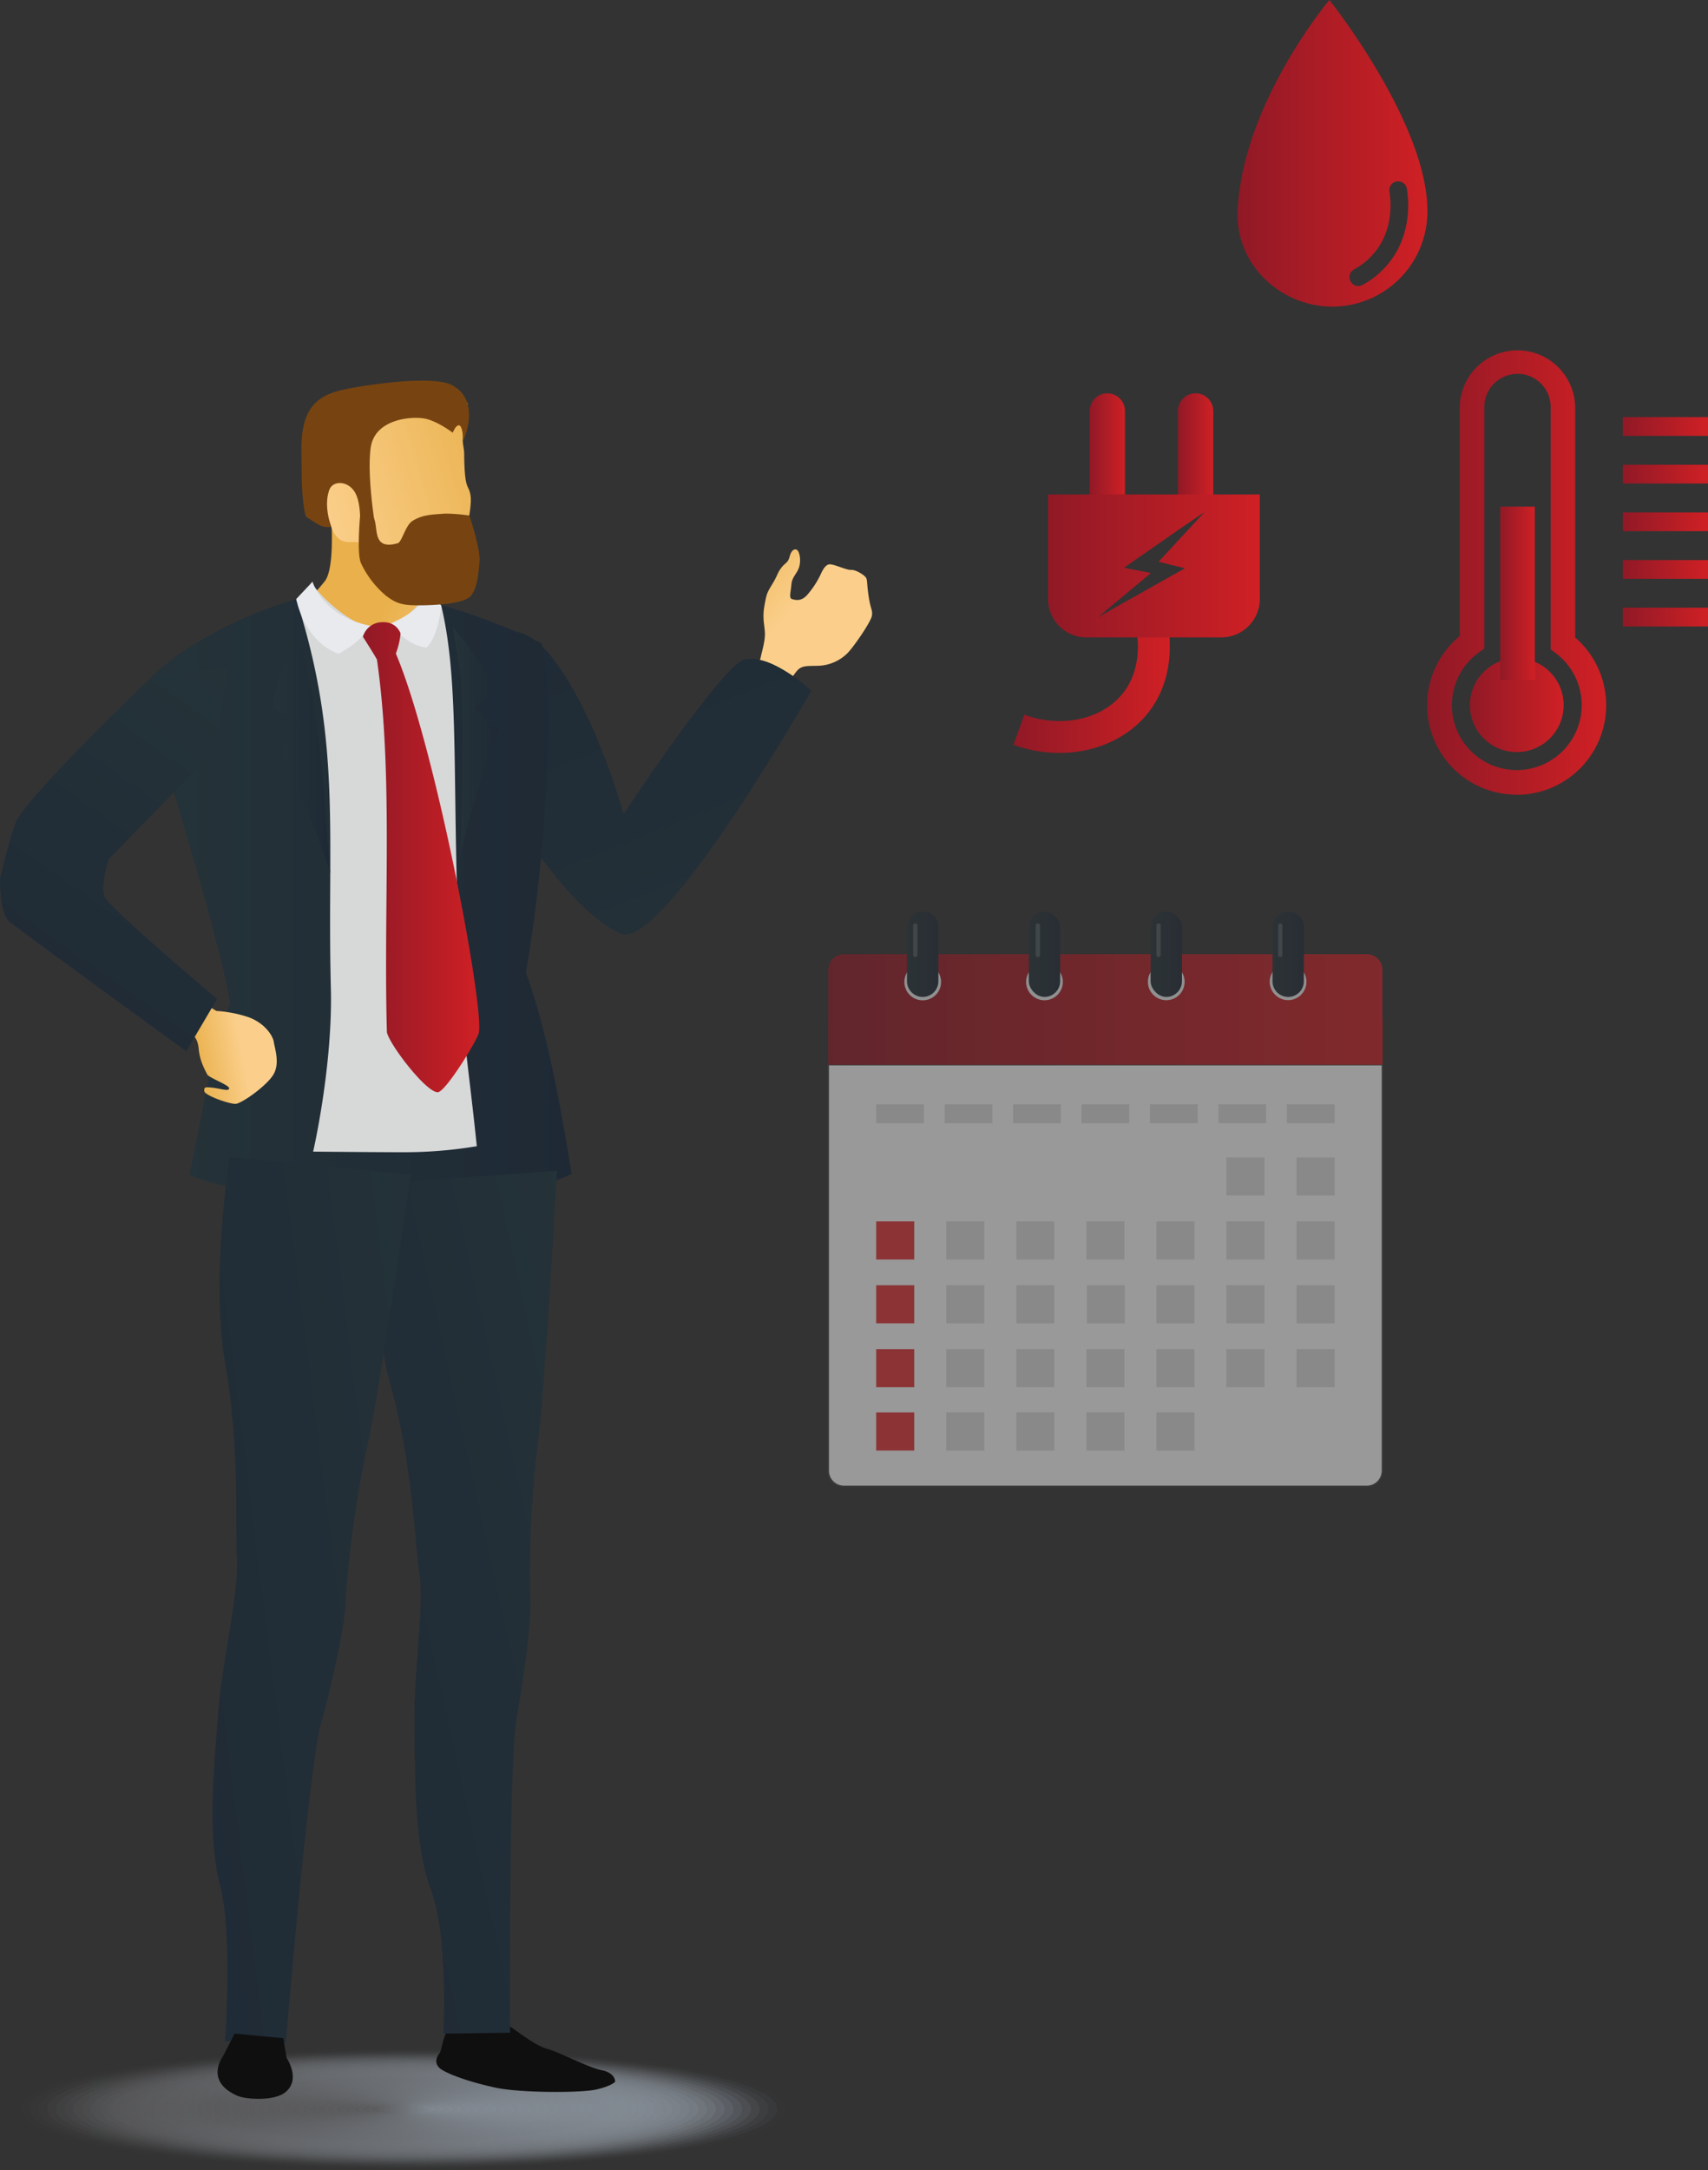 <?xml version="1.0" encoding="UTF-8"?> <svg xmlns="http://www.w3.org/2000/svg" xmlns:xlink="http://www.w3.org/1999/xlink" viewBox="0 0 808.03 1026.35"><rect x="0" y="0" width="808.03" height="1026.35" fill="#333333" stroke="none"/><defs><style>.cls-1{opacity:0.5;}.cls-2{fill:url(#linear-gradient);}.cls-12,.cls-3{fill:#fff;}.cls-3{stroke:#424242;stroke-miterlimit:10;stroke-width:0.66px;}.cls-4{fill:#e0e0e0;}.cls-5{fill:#e63339;}.cls-6{fill:#eee;}.cls-7{fill:url(#linear-gradient-2);}.cls-8{fill:url(#linear-gradient-3);}.cls-9{fill:url(#linear-gradient-4);}.cls-10{fill:url(#linear-gradient-5);}.cls-11{opacity:0.2;}.cls-13{fill:url(#linear-gradient-6);}.cls-14{fill:url(#linear-gradient-7);}.cls-15{fill:url(#linear-gradient-8);}.cls-16{fill:url(#linear-gradient-9);}.cls-17{opacity:0;fill:url(#linear-gradient-10);}.cls-18{opacity:0.02;fill:url(#linear-gradient-11);}.cls-19{opacity:0.05;fill:url(#linear-gradient-12);}.cls-20{opacity:0.07;fill:url(#linear-gradient-13);}.cls-21{opacity:0.1;fill:url(#linear-gradient-14);}.cls-22{opacity:0.12;fill:url(#linear-gradient-15);}.cls-23{opacity:0.15;fill:url(#linear-gradient-16);}.cls-24{opacity:0.17;fill:url(#linear-gradient-17);}.cls-25{opacity:0.2;fill:url(#linear-gradient-18);}.cls-26{opacity:0.22;fill:url(#linear-gradient-19);}.cls-27{opacity:0.24;fill:url(#linear-gradient-20);}.cls-28{opacity:0.27;fill:url(#linear-gradient-21);}.cls-29{opacity:0.29;fill:url(#linear-gradient-22);}.cls-30{opacity:0.32;fill:url(#linear-gradient-23);}.cls-31{opacity:0.34;fill:url(#linear-gradient-24);}.cls-32{opacity:0.37;fill:url(#linear-gradient-25);}.cls-33{opacity:0.39;fill:url(#linear-gradient-26);}.cls-34{opacity:0.41;fill:url(#linear-gradient-27);}.cls-35{opacity:0.44;fill:url(#linear-gradient-28);}.cls-36{opacity:0.46;fill:url(#linear-gradient-29);}.cls-37{opacity:0.49;fill:url(#linear-gradient-30);}.cls-38{opacity:0.51;fill:url(#linear-gradient-31);}.cls-39{opacity:0.54;fill:url(#linear-gradient-32);}.cls-40{opacity:0.56;fill:url(#linear-gradient-33);}.cls-41{opacity:0.59;fill:url(#linear-gradient-34);}.cls-42{opacity:0.61;fill:url(#linear-gradient-35);}.cls-43{opacity:0.63;fill:url(#linear-gradient-36);}.cls-44{opacity:0.66;fill:url(#linear-gradient-37);}.cls-45{opacity:0.68;fill:url(#linear-gradient-38);}.cls-46{opacity:0.71;fill:url(#linear-gradient-39);}.cls-47{opacity:0.73;fill:url(#linear-gradient-40);}.cls-48{opacity:0.76;fill:url(#linear-gradient-41);}.cls-49{opacity:0.78;fill:url(#linear-gradient-42);}.cls-50{opacity:0.8;fill:url(#linear-gradient-43);}.cls-51{opacity:0.83;fill:url(#linear-gradient-44);}.cls-52{opacity:0.85;fill:url(#linear-gradient-45);}.cls-53{opacity:0.88;fill:url(#linear-gradient-46);}.cls-54{opacity:0.9;fill:url(#linear-gradient-47);}.cls-55{opacity:0.93;fill:url(#linear-gradient-48);}.cls-56{opacity:0.95;fill:url(#linear-gradient-49);}.cls-57{opacity:0.98;fill:url(#linear-gradient-50);}.cls-58{fill:url(#linear-gradient-51);}.cls-59{fill:#100f0f;}.cls-60{fill:url(#linear-gradient-52);}.cls-61{fill:url(#linear-gradient-53);}.cls-62{fill:#741;}.cls-63{fill:url(#linear-gradient-54);}.cls-64{fill:url(#linear-gradient-55);}.cls-65{fill:#d7d8d8;}.cls-66{fill:#e8eaee;}.cls-67{fill:url(#linear-gradient-56);}.cls-68{fill:url(#linear-gradient-57);}.cls-69{fill:url(#linear-gradient-58);}.cls-70{fill:url(#linear-gradient-59);}.cls-71{fill:url(#linear-gradient-60);}.cls-72{fill:url(#linear-gradient-61);}.cls-73{fill:url(#linear-gradient-62);}.cls-74{fill:url(#linear-gradient-63);}.cls-75{fill:url(#linear-gradient-64);}.cls-76{fill:url(#linear-gradient-65);}.cls-77{fill:url(#linear-gradient-66);}.cls-78{fill:url(#linear-gradient-67);}.cls-79{fill:url(#linear-gradient-68);}.cls-80{fill:url(#linear-gradient-69);}.cls-81{fill:url(#linear-gradient-70);}.cls-82{fill:url(#linear-gradient-71);}.cls-83{fill:url(#linear-gradient-72);}.cls-84{fill:url(#linear-gradient-73);}</style><linearGradient id="linear-gradient" x1="391.85" y1="477.37" x2="654.03" y2="477.37" gradientUnits="userSpaceOnUse"><stop offset="0" stop-color="#901926"></stop><stop offset="1" stop-color="#cf2025"></stop></linearGradient><linearGradient id="linear-gradient-2" x1="429.09" y1="451.23" x2="443.92" y2="451.23" gradientUnits="userSpaceOnUse"><stop offset="0" stop-color="#253339"></stop><stop offset="1" stop-color="#1e2935"></stop></linearGradient><linearGradient id="linear-gradient-3" x1="486.71" y1="451.23" x2="501.54" y2="451.23" xlink:href="#linear-gradient-2"></linearGradient><linearGradient id="linear-gradient-4" x1="544.33" y1="451.23" x2="559.17" y2="451.23" xlink:href="#linear-gradient-2"></linearGradient><linearGradient id="linear-gradient-5" x1="601.95" y1="451.23" x2="616.79" y2="451.23" xlink:href="#linear-gradient-2"></linearGradient><linearGradient id="linear-gradient-6" x1="391.85" y1="492.73" x2="654.03" y2="492.73" xlink:href="#linear-gradient"></linearGradient><linearGradient id="linear-gradient-7" x1="-6088.98" y1="-6095.89" x2="-6048.48" y2="-6095.89" gradientTransform="matrix(0.89, 0.91, -0.53, 0.62, 2536.35, 9561.96)" gradientUnits="userSpaceOnUse"><stop offset="0" stop-color="#e9b04b"></stop><stop offset="1" stop-color="#fbcf8b"></stop></linearGradient><linearGradient id="linear-gradient-8" x1="364.72" y1="496.46" x2="269.22" y2="256.2" xlink:href="#linear-gradient-2"></linearGradient><linearGradient id="linear-gradient-9" x1="68.13" y1="423.39" x2="270.44" y2="423.39" xlink:href="#linear-gradient-2"></linearGradient><linearGradient id="linear-gradient-10" x1="5.78" y1="997.36" x2="376" y2="997.36" gradientUnits="userSpaceOnUse"><stop offset="0" stop-color="#808184"></stop><stop offset="1" stop-color="#d1e1f2"></stop></linearGradient><linearGradient id="linear-gradient-11" x1="9.93" y1="997.36" x2="371.85" y2="997.36" xlink:href="#linear-gradient-10"></linearGradient><linearGradient id="linear-gradient-12" x1="14.08" y1="997.36" x2="367.7" y2="997.36" xlink:href="#linear-gradient-10"></linearGradient><linearGradient id="linear-gradient-13" x1="18.23" y1="997.36" x2="363.56" y2="997.36" xlink:href="#linear-gradient-10"></linearGradient><linearGradient id="linear-gradient-14" x1="22.37" y1="997.36" x2="359.41" y2="997.36" xlink:href="#linear-gradient-10"></linearGradient><linearGradient id="linear-gradient-15" x1="26.52" y1="997.36" x2="355.26" y2="997.36" xlink:href="#linear-gradient-10"></linearGradient><linearGradient id="linear-gradient-16" x1="30.67" y1="997.36" x2="351.12" y2="997.36" xlink:href="#linear-gradient-10"></linearGradient><linearGradient id="linear-gradient-17" x1="34.82" y1="997.36" x2="346.97" y2="997.36" xlink:href="#linear-gradient-10"></linearGradient><linearGradient id="linear-gradient-18" x1="38.96" y1="997.36" x2="342.82" y2="997.36" xlink:href="#linear-gradient-10"></linearGradient><linearGradient id="linear-gradient-19" x1="43.11" y1="997.36" x2="338.67" y2="997.36" xlink:href="#linear-gradient-10"></linearGradient><linearGradient id="linear-gradient-20" x1="47.26" y1="997.36" x2="334.53" y2="997.36" xlink:href="#linear-gradient-10"></linearGradient><linearGradient id="linear-gradient-21" x1="51.41" y1="997.36" x2="330.38" y2="997.36" xlink:href="#linear-gradient-10"></linearGradient><linearGradient id="linear-gradient-22" x1="55.55" y1="997.36" x2="326.23" y2="997.36" xlink:href="#linear-gradient-10"></linearGradient><linearGradient id="linear-gradient-23" x1="59.7" y1="997.36" x2="322.08" y2="997.36" xlink:href="#linear-gradient-10"></linearGradient><linearGradient id="linear-gradient-24" x1="63.85" y1="997.36" x2="317.94" y2="997.36" xlink:href="#linear-gradient-10"></linearGradient><linearGradient id="linear-gradient-25" x1="67.99" y1="997.36" x2="313.79" y2="997.36" xlink:href="#linear-gradient-10"></linearGradient><linearGradient id="linear-gradient-26" x1="72.14" y1="997.36" x2="309.64" y2="997.36" xlink:href="#linear-gradient-10"></linearGradient><linearGradient id="linear-gradient-27" x1="76.29" y1="997.36" x2="305.49" y2="997.36" xlink:href="#linear-gradient-10"></linearGradient><linearGradient id="linear-gradient-28" x1="80.44" y1="997.36" x2="301.35" y2="997.36" xlink:href="#linear-gradient-10"></linearGradient><linearGradient id="linear-gradient-29" x1="84.58" y1="997.36" x2="297.2" y2="997.36" xlink:href="#linear-gradient-10"></linearGradient><linearGradient id="linear-gradient-30" x1="88.73" y1="997.36" x2="293.05" y2="997.36" xlink:href="#linear-gradient-10"></linearGradient><linearGradient id="linear-gradient-31" x1="92.88" y1="997.36" x2="288.9" y2="997.36" xlink:href="#linear-gradient-10"></linearGradient><linearGradient id="linear-gradient-32" x1="97.03" y1="997.36" x2="284.76" y2="997.36" xlink:href="#linear-gradient-10"></linearGradient><linearGradient id="linear-gradient-33" x1="101.17" y1="997.36" x2="280.61" y2="997.36" xlink:href="#linear-gradient-10"></linearGradient><linearGradient id="linear-gradient-34" x1="105.32" y1="997.36" x2="276.46" y2="997.36" xlink:href="#linear-gradient-10"></linearGradient><linearGradient id="linear-gradient-35" x1="109.47" y1="997.36" x2="272.31" y2="997.36" xlink:href="#linear-gradient-10"></linearGradient><linearGradient id="linear-gradient-36" x1="113.62" y1="997.36" x2="268.17" y2="997.36" xlink:href="#linear-gradient-10"></linearGradient><linearGradient id="linear-gradient-37" x1="117.76" y1="997.36" x2="264.02" y2="997.36" xlink:href="#linear-gradient-10"></linearGradient><linearGradient id="linear-gradient-38" x1="121.91" y1="997.36" x2="259.87" y2="997.36" xlink:href="#linear-gradient-10"></linearGradient><linearGradient id="linear-gradient-39" x1="126.06" y1="997.36" x2="255.73" y2="997.36" xlink:href="#linear-gradient-10"></linearGradient><linearGradient id="linear-gradient-40" x1="130.21" y1="997.36" x2="251.58" y2="997.36" xlink:href="#linear-gradient-10"></linearGradient><linearGradient id="linear-gradient-41" x1="134.35" y1="997.36" x2="247.43" y2="997.36" xlink:href="#linear-gradient-10"></linearGradient><linearGradient id="linear-gradient-42" x1="138.5" y1="997.36" x2="243.28" y2="997.36" xlink:href="#linear-gradient-10"></linearGradient><linearGradient id="linear-gradient-43" x1="142.65" y1="997.36" x2="239.14" y2="997.36" xlink:href="#linear-gradient-10"></linearGradient><linearGradient id="linear-gradient-44" x1="146.8" y1="997.36" x2="234.99" y2="997.36" xlink:href="#linear-gradient-10"></linearGradient><linearGradient id="linear-gradient-45" x1="150.94" y1="997.36" x2="230.84" y2="997.36" xlink:href="#linear-gradient-10"></linearGradient><linearGradient id="linear-gradient-46" x1="155.09" y1="997.36" x2="226.69" y2="997.36" xlink:href="#linear-gradient-10"></linearGradient><linearGradient id="linear-gradient-47" x1="159.24" y1="997.36" x2="222.55" y2="997.36" xlink:href="#linear-gradient-10"></linearGradient><linearGradient id="linear-gradient-48" x1="163.39" y1="997.36" x2="218.4" y2="997.36" xlink:href="#linear-gradient-10"></linearGradient><linearGradient id="linear-gradient-49" x1="167.53" y1="997.36" x2="214.25" y2="997.36" xlink:href="#linear-gradient-10"></linearGradient><linearGradient id="linear-gradient-50" x1="171.68" y1="997.36" x2="210.1" y2="997.36" xlink:href="#linear-gradient-10"></linearGradient><linearGradient id="linear-gradient-51" x1="175.83" y1="997.36" x2="205.96" y2="997.36" xlink:href="#linear-gradient-10"></linearGradient><linearGradient id="linear-gradient-52" x1="3245.38" y1="272.48" x2="3294.72" y2="297.01" gradientTransform="translate(-2927.15) scale(0.96 1)" xlink:href="#linear-gradient-7"></linearGradient><linearGradient id="linear-gradient-53" x1="3303.87" y1="226.25" x2="3211.22" y2="254.05" gradientTransform="translate(-2927.15) scale(0.96 1)" xlink:href="#linear-gradient-7"></linearGradient><linearGradient id="linear-gradient-54" x1="4241.3" y1="1755.14" x2="4014.89" y2="1759.18" gradientTransform="matrix(0.86, -0.34, 0.26, 1.25, -3787.52, -64.81)" xlink:href="#linear-gradient-2"></linearGradient><linearGradient id="linear-gradient-55" x1="4091.02" y1="1922.46" x2="3868.28" y2="1926.44" gradientTransform="matrix(0.89, -0.2, 0.15, 1.32, -3682.94, -1006.07)" xlink:href="#linear-gradient-2"></linearGradient><linearGradient id="linear-gradient-56" x1="214.14" y1="351.51" x2="235.71" y2="351.51" xlink:href="#linear-gradient-2"></linearGradient><linearGradient id="linear-gradient-57" x1="171.69" y1="405.37" x2="226.73" y2="405.37" xlink:href="#linear-gradient"></linearGradient><linearGradient id="linear-gradient-58" x1="128.98" y1="355.67" x2="156.23" y2="355.67" xlink:href="#linear-gradient-2"></linearGradient><linearGradient id="linear-gradient-59" x1="4.7" y1="-277.18" x2="27.73" y2="-279.33" gradientTransform="matrix(1, -0.1, 0.11, 1.13, 117.4, 814.05)" xlink:href="#linear-gradient-7"></linearGradient><linearGradient id="linear-gradient-60" x1="-956.72" y1="588.71" x2="-1100.83" y2="731.02" gradientTransform="translate(966.21 -417.43) rotate(-10.1)" xlink:href="#linear-gradient-2"></linearGradient><linearGradient id="linear-gradient-61" x1="585.47" y1="72.5" x2="675.28" y2="72.5" xlink:href="#linear-gradient"></linearGradient><linearGradient id="linear-gradient-62" x1="515.53" y1="219.79" x2="532.23" y2="219.79" gradientTransform="translate(1047.76 439.59) rotate(-180)" xlink:href="#linear-gradient"></linearGradient><linearGradient id="linear-gradient-63" x1="557.29" y1="214.1" x2="574" y2="214.1" gradientTransform="translate(1131.3 428.2) rotate(-180)" xlink:href="#linear-gradient"></linearGradient><linearGradient id="linear-gradient-64" x1="479.46" y1="327.3" x2="553.33" y2="327.3" xlink:href="#linear-gradient"></linearGradient><linearGradient id="linear-gradient-65" x1="495.78" y1="267.64" x2="596.03" y2="267.64" xlink:href="#linear-gradient"></linearGradient><linearGradient id="linear-gradient-66" x1="675.22" y1="270.48" x2="759.89" y2="270.48" xlink:href="#linear-gradient"></linearGradient><linearGradient id="linear-gradient-67" x1="695.36" y1="333.47" x2="739.75" y2="333.47" xlink:href="#linear-gradient"></linearGradient><linearGradient id="linear-gradient-68" x1="709.7" y1="280.55" x2="726.09" y2="280.55" xlink:href="#linear-gradient"></linearGradient><linearGradient id="linear-gradient-69" x1="767.74" y1="201.69" x2="808.03" y2="201.69" xlink:href="#linear-gradient"></linearGradient><linearGradient id="linear-gradient-70" x1="767.74" y1="224.22" x2="808.03" y2="224.22" xlink:href="#linear-gradient"></linearGradient><linearGradient id="linear-gradient-71" x1="767.74" y1="246.76" x2="808.03" y2="246.76" xlink:href="#linear-gradient"></linearGradient><linearGradient id="linear-gradient-72" x1="767.74" y1="269.29" x2="808.03" y2="269.29" xlink:href="#linear-gradient"></linearGradient><linearGradient id="linear-gradient-73" x1="767.74" y1="291.82" x2="808.03" y2="291.82" xlink:href="#linear-gradient"></linearGradient></defs><title>Tx_Uredicheski_regulqrni_plashtaniq</title><g id="Layer_2" data-name="Layer 2"><g id="Layer_1-2" data-name="Layer 1"><g class="cls-1"><g id="_Group_" data-name="&lt;Group&gt;"><path id="_Path_" data-name="&lt;Path&gt;" class="cls-2" d="M654,458.62V503.5H391.85V458.62a7.39,7.39,0,0,1,7.39-7.39H646.63A7.39,7.39,0,0,1,654,458.62Z"></path></g><g id="_Group_2" data-name="&lt;Group&gt;"><path id="_Path_2" data-name="&lt;Path&gt;" class="cls-3" d="M654,503.5v192a7.39,7.39,0,0,1-7.4,7.39H399.24a7.39,7.39,0,0,1-7.39-7.39v-192Z"></path></g><g id="_Group_3" data-name="&lt;Group&gt;"><g id="_Group_4" data-name="&lt;Group&gt;"><rect id="_Rectangle_" data-name="&lt;Rectangle&gt;" class="cls-4" x="414.51" y="522.22" width="22.57" height="8.94"></rect></g><g id="_Group_5" data-name="&lt;Group&gt;"><rect id="_Rectangle_2" data-name="&lt;Rectangle&gt;" class="cls-4" x="446.89" y="522.22" width="22.57" height="8.94"></rect></g><g id="_Group_6" data-name="&lt;Group&gt;"><rect id="_Rectangle_3" data-name="&lt;Rectangle&gt;" class="cls-4" x="479.27" y="522.22" width="22.57" height="8.94"></rect></g><g id="_Group_7" data-name="&lt;Group&gt;"><rect id="_Rectangle_4" data-name="&lt;Rectangle&gt;" class="cls-4" x="511.65" y="522.22" width="22.57" height="8.94"></rect></g><g id="_Group_8" data-name="&lt;Group&gt;"><rect id="_Rectangle_5" data-name="&lt;Rectangle&gt;" class="cls-4" x="544.04" y="522.22" width="22.57" height="8.94"></rect></g><g id="_Group_9" data-name="&lt;Group&gt;"><rect id="_Rectangle_6" data-name="&lt;Rectangle&gt;" class="cls-4" x="576.42" y="522.22" width="22.57" height="8.94"></rect></g><g id="_Group_10" data-name="&lt;Group&gt;"><rect id="_Rectangle_7" data-name="&lt;Rectangle&gt;" class="cls-4" x="608.8" y="522.22" width="22.57" height="8.94"></rect></g></g><g id="_Group_11" data-name="&lt;Group&gt;"><g id="_Group_12" data-name="&lt;Group&gt;"><rect id="_Rectangle_8" data-name="&lt;Rectangle&gt;" class="cls-4" x="580.21" y="547.34" width="18.01" height="18.01"></rect></g><g id="_Group_13" data-name="&lt;Group&gt;"><rect id="_Rectangle_9" data-name="&lt;Rectangle&gt;" class="cls-4" x="613.36" y="547.34" width="18.01" height="18.01"></rect></g></g><g id="_Group_14" data-name="&lt;Group&gt;"><g id="_Group_15" data-name="&lt;Group&gt;"><rect id="_Rectangle_10" data-name="&lt;Rectangle&gt;" class="cls-5" x="414.51" y="577.6" width="18.01" height="18.01"></rect></g><g id="_Group_16" data-name="&lt;Group&gt;"><rect id="_Rectangle_11" data-name="&lt;Rectangle&gt;" class="cls-4" x="447.65" y="577.6" width="18.01" height="18.01"></rect></g><g id="_Group_17" data-name="&lt;Group&gt;"><rect id="_Rectangle_12" data-name="&lt;Rectangle&gt;" class="cls-4" x="480.79" y="577.6" width="18.01" height="18.01"></rect></g><g id="_Group_18" data-name="&lt;Group&gt;"><rect id="_Rectangle_13" data-name="&lt;Rectangle&gt;" class="cls-4" x="513.93" y="577.6" width="18.01" height="18.01"></rect></g><g id="_Group_19" data-name="&lt;Group&gt;"><rect id="_Rectangle_14" data-name="&lt;Rectangle&gt;" class="cls-4" x="547.07" y="577.6" width="18.01" height="18.01"></rect></g><g id="_Group_20" data-name="&lt;Group&gt;"><rect id="_Rectangle_15" data-name="&lt;Rectangle&gt;" class="cls-4" x="580.21" y="577.6" width="18.01" height="18.01"></rect></g><g id="_Group_21" data-name="&lt;Group&gt;"><rect id="_Rectangle_16" data-name="&lt;Rectangle&gt;" class="cls-4" x="613.36" y="577.6" width="18.01" height="18.01"></rect></g></g><g id="_Group_22" data-name="&lt;Group&gt;"><rect id="_Rectangle_17" data-name="&lt;Rectangle&gt;" class="cls-5" x="414.51" y="607.8" width="18.01" height="18.01"></rect></g><g id="_Group_23" data-name="&lt;Group&gt;"><rect id="_Rectangle_18" data-name="&lt;Rectangle&gt;" class="cls-4" x="447.65" y="607.8" width="18.01" height="18.01"></rect></g><g id="_Group_24" data-name="&lt;Group&gt;"><rect id="_Rectangle_19" data-name="&lt;Rectangle&gt;" class="cls-4" x="480.79" y="607.8" width="18.01" height="18.01"></rect></g><g id="_Group_25" data-name="&lt;Group&gt;"><rect id="_Rectangle_20" data-name="&lt;Rectangle&gt;" class="cls-4" x="547.07" y="607.8" width="18.01" height="18.01"></rect></g><g id="_Group_26" data-name="&lt;Group&gt;"><rect id="_Rectangle_21" data-name="&lt;Rectangle&gt;" class="cls-4" x="514.17" y="607.8" width="18.01" height="18.01"></rect></g><g id="_Group_27" data-name="&lt;Group&gt;"><rect id="_Rectangle_22" data-name="&lt;Rectangle&gt;" class="cls-4" x="580.21" y="607.8" width="18.01" height="18.01"></rect></g><g id="_Group_28" data-name="&lt;Group&gt;"><rect id="_Rectangle_23" data-name="&lt;Rectangle&gt;" class="cls-4" x="613.36" y="607.8" width="18.01" height="18.01"></rect></g><g id="_Group_29" data-name="&lt;Group&gt;"><g id="_Group_30" data-name="&lt;Group&gt;"><rect id="_Rectangle_24" data-name="&lt;Rectangle&gt;" class="cls-5" x="414.51" y="638" width="18.01" height="18.01"></rect></g><g id="_Group_31" data-name="&lt;Group&gt;"><rect id="_Rectangle_25" data-name="&lt;Rectangle&gt;" class="cls-4" x="447.65" y="638" width="18.01" height="18.01"></rect></g><g id="_Group_32" data-name="&lt;Group&gt;"><rect id="_Rectangle_26" data-name="&lt;Rectangle&gt;" class="cls-4" x="480.79" y="638" width="18.01" height="18.01"></rect></g><g id="_Group_33" data-name="&lt;Group&gt;"><rect id="_Rectangle_27" data-name="&lt;Rectangle&gt;" class="cls-4" x="513.93" y="638" width="18.01" height="18.01"></rect></g><g id="_Group_34" data-name="&lt;Group&gt;"><rect id="_Rectangle_28" data-name="&lt;Rectangle&gt;" class="cls-4" x="547.07" y="638" width="18.01" height="18.01"></rect></g><g id="_Group_35" data-name="&lt;Group&gt;"><rect id="_Rectangle_29" data-name="&lt;Rectangle&gt;" class="cls-4" x="580.21" y="638" width="18.01" height="18.01"></rect></g><g id="_Group_36" data-name="&lt;Group&gt;"><rect id="_Rectangle_30" data-name="&lt;Rectangle&gt;" class="cls-4" x="613.36" y="638" width="18.01" height="18.01"></rect></g></g><g id="_Group_37" data-name="&lt;Group&gt;"><g id="_Group_38" data-name="&lt;Group&gt;"><rect id="_Rectangle_31" data-name="&lt;Rectangle&gt;" class="cls-5" x="414.51" y="667.96" width="18.01" height="18.01"></rect></g><g id="_Group_39" data-name="&lt;Group&gt;"><rect id="_Rectangle_32" data-name="&lt;Rectangle&gt;" class="cls-4" x="447.65" y="667.96" width="18.01" height="18.01"></rect></g><g id="_Group_40" data-name="&lt;Group&gt;"><rect id="_Rectangle_33" data-name="&lt;Rectangle&gt;" class="cls-4" x="480.79" y="667.96" width="18.01" height="18.01"></rect></g><g id="_Group_41" data-name="&lt;Group&gt;"><rect id="_Rectangle_34" data-name="&lt;Rectangle&gt;" class="cls-4" x="513.93" y="667.96" width="18.01" height="18.01"></rect></g><g id="_Group_42" data-name="&lt;Group&gt;"><rect id="_Rectangle_35" data-name="&lt;Rectangle&gt;" class="cls-4" x="547.07" y="667.96" width="18.01" height="18.01"></rect></g></g><g id="_Group_43" data-name="&lt;Group&gt;"><circle id="_Path_3" data-name="&lt;Path&gt;" class="cls-6" cx="436.51" cy="464.32" r="8.69" transform="translate(-134.39 747.55) rotate(-73.15)"></circle></g><g id="_Group_44" data-name="&lt;Group&gt;"><circle id="_Path_4" data-name="&lt;Path&gt;" class="cls-6" cx="494.13" cy="464.32" r="8.69" transform="translate(-160.63 640.54) rotate(-58.28)"></circle></g><g id="_Group_45" data-name="&lt;Group&gt;"><circle id="_Path_5" data-name="&lt;Path&gt;" class="cls-6" cx="551.75" cy="464.32" r="8.69" transform="translate(-8.54 918.31) rotate(-79.1)"></circle></g><g id="_Group_46" data-name="&lt;Group&gt;"><circle id="_Path_6" data-name="&lt;Path&gt;" class="cls-6" cx="609.37" cy="464.32" r="8.69" transform="translate(-153.1 389.71) rotate(-31.72)"></circle></g><g id="_Group_47" data-name="&lt;Group&gt;"><g id="_Group_48" data-name="&lt;Group&gt;"><path id="_Path_7" data-name="&lt;Path&gt;" class="cls-7" d="M436.51,471.45h0a7.42,7.42,0,0,1-7.42-7.41V438.42a7.42,7.42,0,0,1,7.42-7.42h0a7.42,7.42,0,0,1,7.41,7.42V464A7.41,7.41,0,0,1,436.51,471.45Z"></path></g><g id="_Group_49" data-name="&lt;Group&gt;"><rect id="_Rectangle_36" data-name="&lt;Rectangle&gt;" class="cls-8" x="486.71" y="431" width="14.83" height="40.45" rx="7.42" ry="7.42"></rect></g><g id="_Group_50" data-name="&lt;Group&gt;"><rect id="_Rectangle_37" data-name="&lt;Rectangle&gt;" class="cls-9" x="544.33" y="431" width="14.83" height="40.45" rx="7.42" ry="7.42"></rect></g><g id="_Group_51" data-name="&lt;Group&gt;"><path id="_Path_8" data-name="&lt;Path&gt;" class="cls-10" d="M609.37,471.45h0A7.42,7.42,0,0,1,602,464V438.42a7.42,7.42,0,0,1,7.42-7.42h0a7.42,7.42,0,0,1,7.42,7.42V464A7.42,7.42,0,0,1,609.37,471.45Z"></path></g></g><g id="_Group_52" data-name="&lt;Group&gt;" class="cls-11"><path id="_Path_9" data-name="&lt;Path&gt;" class="cls-12" d="M433,452.59h0a1,1,0,0,1-1-1V437.68a1,1,0,0,1,1-1h0a1,1,0,0,1,1,1v13.87A1,1,0,0,1,433,452.59Z"></path></g><g id="_Group_53" data-name="&lt;Group&gt;" class="cls-11"><path id="_Path_10" data-name="&lt;Path&gt;" class="cls-12" d="M491,452.59h0a1,1,0,0,1-1-1V437.68a1,1,0,0,1,1-1h0a1,1,0,0,1,1,1v13.87A1,1,0,0,1,491,452.59Z"></path></g><g id="_Group_54" data-name="&lt;Group&gt;" class="cls-11"><path id="_Path_11" data-name="&lt;Path&gt;" class="cls-12" d="M548.09,452.59h0a1,1,0,0,1-1-1V437.68a1,1,0,0,1,1-1h0a1,1,0,0,1,1,1v13.87A1,1,0,0,1,548.09,452.59Z"></path></g><g id="_Group_55" data-name="&lt;Group&gt;" class="cls-11"><path id="_Path_12" data-name="&lt;Path&gt;" class="cls-12" d="M605.66,452.59h0a1,1,0,0,1-1-1V437.68a1,1,0,0,1,1-1h0a1,1,0,0,1,1,1v13.87A1,1,0,0,1,605.66,452.59Z"></path></g><rect id="_Path_13" data-name="&lt;Path&gt;" class="cls-13" x="391.85" y="481.96" width="262.18" height="21.55"></rect></g><path class="cls-14" d="M354.29,317.39s4.86-3,5.56-6.4,2.24-8,2-12-1.25-6.81-.19-12.65,1.18-5.91,3.81-10.3,2.19-4.94,4.14-7.51,3.15-2.17,4-5.46,2.79-3.88,3.77-2.69,1.58,4.77.67,7.8-3.36,4.66-3.64,8.13c-.33,3.93-1.3,6.54.31,7s4.46,1.32,7.47-2.33a42.64,42.64,0,0,0,5.84-8.9c.9-2,2.21-4.86,4.21-5.19s8.26,2.8,10.42,2.62,6.62,2.59,7.17,3.94.25,3,1.16,8.89,1.89,6.08,1.5,8.84-8.83,15.14-11.87,18a20.57,20.57,0,0,1-12.9,5.64c-5.38.27-8.45-.48-10.94,2.72s-6,8.28-6.88,11.57a20,20,0,0,1-1.43,4.29Z"></path><path class="cls-15" d="M204.12,310.48C228.44,370.51,268,432.16,295,442c22,2,88.83-115.45,88.83-115.45S364.42,308.53,352,312c-11.24,3.69-57,73-57,73s-12.27-45.57-33-73S226.33,306.16,204.12,310.48Z"></path><path class="cls-16" d="M68.13,325c7.55-14,54.73-42,91.75-45.2,40-3.49,94.89,23.73,96.3,24.46,5.93,22.28,2.94,96.87-7.41,155.57,11.75,32.43,18,73.8,21.67,95.33-37.18,18.45-154.73,13.42-180.73.42,10.34-51.72,12-64.58,19.14-80.93C104.66,444.06,67.71,328.39,68.13,325Z"></path><g class="cls-1"><ellipse id="_Path_14" data-name="&lt;Path&gt;" class="cls-17" cx="190.89" cy="997.36" rx="185.11" ry="28.99"></ellipse><path class="cls-18" d="M371.85,997.36c0,15.65-81,28.34-181,28.34s-181-12.69-181-28.34S91,969,190.89,969,371.85,981.7,371.85,997.36Z"></path><ellipse class="cls-19" cx="190.89" cy="997.36" rx="176.81" ry="27.69"></ellipse><path class="cls-20" d="M363.56,997.36c0,14.93-77.31,27-172.67,27s-172.66-12.11-172.66-27,77.3-27.05,172.66-27.05S363.56,982.42,363.56,997.36Z"></path><path class="cls-21" d="M359.41,997.36c0,14.58-75.45,26.39-168.52,26.39S22.37,1011.94,22.37,997.36,97.82,971,190.89,971,359.41,982.78,359.41,997.36Z"></path><ellipse class="cls-22" cx="190.89" cy="997.36" rx="164.37" ry="25.74"></ellipse><path class="cls-23" d="M351.12,997.36c0,13.86-71.74,25.09-160.23,25.09S30.67,1011.22,30.67,997.36s71.73-25.1,160.22-25.1S351.12,983.5,351.12,997.36Z"></path><ellipse class="cls-24" cx="190.89" cy="997.36" rx="156.08" ry="24.45"></ellipse><path class="cls-25" d="M342.82,997.36c0,13.14-68,23.79-151.93,23.79S39,1010.5,39,997.36s68-23.8,151.93-23.8S342.82,984.22,342.82,997.36Z"></path><path class="cls-26" d="M338.67,997.36c0,12.78-66.16,23.14-147.78,23.14S43.11,1010.14,43.11,997.36s66.16-23.15,147.78-23.15S338.67,984.57,338.67,997.36Z"></path><path class="cls-27" d="M334.53,997.36c0,12.42-64.31,22.49-143.64,22.49S47.26,1009.78,47.26,997.36s64.31-22.5,143.63-22.5S334.53,984.93,334.53,997.36Z"></path><ellipse class="cls-28" cx="190.89" cy="997.36" rx="139.49" ry="21.85"></ellipse><path class="cls-29" d="M326.23,997.36c0,11.7-60.59,21.2-135.34,21.2s-135.34-9.5-135.34-21.2,60.6-21.2,135.34-21.2S326.23,985.65,326.23,997.36Z"></path><path class="cls-30" d="M322.08,997.36c0,11.35-58.73,20.55-131.19,20.55S59.7,1008.71,59.7,997.36s58.74-20.55,131.19-20.55S322.08,986,322.08,997.36Z"></path><path class="cls-31" d="M317.94,997.36c0,11-56.88,19.9-127,19.9s-127-8.91-127-19.9,56.88-19.9,127-19.9S317.94,986.37,317.94,997.36Z"></path><path class="cls-32" d="M313.79,997.36c0,10.63-55,19.25-122.9,19.25S68,1008,68,997.36s55-19.25,122.9-19.25S313.79,986.73,313.79,997.36Z"></path><ellipse class="cls-33" cx="190.89" cy="997.36" rx="118.75" ry="18.6"></ellipse><path class="cls-34" d="M305.49,997.36c0,9.91-51.31,17.95-114.6,17.95s-114.6-8-114.6-17.95,51.31-18,114.6-18S305.49,987.44,305.49,997.36Z"></path><path class="cls-35" d="M301.35,997.36c0,9.55-49.46,17.3-110.46,17.3s-110.45-7.75-110.45-17.3,49.45-17.3,110.45-17.3S301.35,987.8,301.35,997.36Z"></path><path class="cls-36" d="M297.2,997.36c0,9.19-47.6,16.65-106.31,16.65s-106.31-7.46-106.31-16.65,47.6-16.65,106.31-16.65S297.2,988.16,297.2,997.36Z"></path><ellipse class="cls-37" cx="190.89" cy="997.36" rx="102.16" ry="16"></ellipse><path class="cls-38" d="M288.9,997.36c0,8.48-43.88,15.35-98,15.35s-98-6.87-98-15.35,43.88-15.35,98-15.35S288.9,988.88,288.9,997.36Z"></path><path class="cls-39" d="M284.76,997.36c0,8.12-42,14.7-93.87,14.7S97,1005.48,97,997.36s42-14.7,93.86-14.7S284.76,989.24,284.76,997.36Z"></path><path class="cls-40" d="M280.61,997.36c0,7.76-40.17,14-89.72,14s-89.72-6.29-89.72-14,40.17-14.05,89.72-14.05S280.61,989.6,280.61,997.36Z"></path><path class="cls-41" d="M276.46,997.36c0,7.4-38.31,13.4-85.57,13.4s-85.57-6-85.57-13.4S143.63,984,190.89,984,276.46,990,276.46,997.36Z"></path><ellipse class="cls-42" cx="190.89" cy="997.36" rx="81.42" ry="12.75"></ellipse><path class="cls-43" d="M268.17,997.36c0,6.68-34.6,12.1-77.28,12.1s-77.27-5.42-77.27-12.1,34.59-12.11,77.27-12.11S268.17,990.67,268.17,997.36Z"></path><path class="cls-44" d="M264,997.36c0,6.32-32.74,11.45-73.13,11.45s-73.13-5.13-73.13-11.45,32.74-11.46,73.13-11.46S264,991,264,997.36Z"></path><path class="cls-45" d="M259.87,997.36c0,6-30.88,10.8-69,10.8s-69-4.84-69-10.8,30.88-10.81,69-10.81S259.87,991.39,259.87,997.36Z"></path><path class="cls-46" d="M255.73,997.36c0,5.61-29,10.15-64.84,10.15s-64.83-4.54-64.83-10.15,29-10.16,64.83-10.16S255.73,991.75,255.73,997.36Z"></path><path class="cls-47" d="M251.58,997.36c0,5.25-27.17,9.5-60.69,9.5s-60.68-4.25-60.68-9.5,27.17-9.51,60.68-9.51S251.58,992.11,251.58,997.36Z"></path><path class="cls-48" d="M247.43,997.36c0,4.89-25.31,8.85-56.54,8.85s-56.54-4-56.54-8.85,25.32-8.86,56.54-8.86S247.43,992.47,247.43,997.36Z"></path><path class="cls-49" d="M243.28,997.36c0,4.53-23.45,8.2-52.39,8.2s-52.39-3.67-52.39-8.2,23.46-8.21,52.39-8.21S243.28,992.83,243.28,997.36Z"></path><path class="cls-50" d="M239.14,997.36c0,4.17-21.6,7.55-48.25,7.55s-48.24-3.38-48.24-7.55,21.6-7.56,48.24-7.56S239.14,993.18,239.14,997.36Z"></path><path class="cls-51" d="M235,997.36c0,3.81-19.74,6.9-44.1,6.9s-44.09-3.09-44.09-6.9,19.74-6.91,44.09-6.91S235,993.54,235,997.36Z"></path><path class="cls-52" d="M230.84,997.36c0,3.45-17.88,6.26-40,6.26s-39.95-2.81-39.95-6.26,17.89-6.26,39.95-6.26S230.84,993.9,230.84,997.36Z"></path><path class="cls-53" d="M226.69,997.36c0,3.09-16,5.61-35.8,5.61s-35.8-2.52-35.8-5.61,16-5.61,35.8-5.61S226.69,994.26,226.69,997.36Z"></path><path class="cls-54" d="M222.55,997.36c0,2.74-14.18,5-31.66,5s-31.65-2.22-31.65-5,14.17-5,31.65-5S222.55,994.62,222.55,997.36Z"></path><path class="cls-55" d="M218.4,997.36c0,2.38-12.32,4.31-27.51,4.31s-27.5-1.93-27.5-4.31,12.31-4.31,27.5-4.31S218.4,995,218.4,997.36Z"></path><path class="cls-56" d="M214.25,997.36c0,2-10.46,3.66-23.36,3.66s-23.36-1.64-23.36-3.66,10.46-3.66,23.36-3.66S214.25,995.34,214.25,997.36Z"></path><path class="cls-57" d="M210.1,997.36c0,1.66-8.6,3-19.21,3s-19.21-1.35-19.21-3,8.6-3,19.21-3S210.1,995.7,210.1,997.36Z"></path><path id="_Path_15" data-name="&lt;Path&gt;" class="cls-58" d="M206,997.36c0,1.3-6.75,2.36-15.07,2.36s-15.06-1.06-15.06-2.36,6.74-2.36,15.06-2.36S206,996.05,206,997.36Z"></path></g><path class="cls-59" d="M238.54,956.53c4.7,2.73,13.84,10.54,20.18,12.32S278,977.65,284.65,979s6.36,5.44,6.36,5.44-1.26,1.84-8.62,3.63-36.37,1.63-47.52-.73-20.8-5.61-25.5-8.34-2.74-6.48-1.39-8.1,1.24-11.19,7.86-14.76a19.7,19.7,0,0,1,12.8-2.11Z"></path><path class="cls-60" d="M207.65,287.7s-1.42,5.09-10.92,7.69-29.43,1.62-37.5,0-16.67-9.13-16.67-9.13a73.79,73.79,0,0,0,11.21-11.57c4.52-6,3-28.4,3-28.4l41.16,3.06s-8.31,25.23-5,32.42S207.65,287.7,207.65,287.7Z"></path><path class="cls-61" d="M219.59,214.41c.19,18.46,2.08,14.06,3,19.85.86,5.13-2.09,17-3.31,22.86s-.87,14.59-1.12,16.63-1.72,3.13-2.44,4.06-7.38,1.77-13.42.55c-4.5-.9-19.42-1.92-27.47-8.47a10.25,10.25,0,0,1-3.9-9.25c.62-7.81-5.82-1.74-10.78-6-3.41-2.91-4-8.24-5.1-9.88a46.54,46.54,0,0,1-4.33-8.68l5.86-12,15.3-7,2-18.26,21.89-3.13,25.51-5.18s-2.1,12.67-2.34,17.72C218.9,210.25,219.57,212.23,219.59,214.41Z"></path><path class="cls-62" d="M149.24,247.25c4.46,2.92,7.48,1.83,7.48,1.83s-3.84-9.63-.89-17.48c1.66-4.42,8.68-4.37,12,1.09s2.45,16.41,2.45,16.41l7.51,1.46s-4.28-24.43-2.45-38.63,20.3-15.29,26.28-13.83,12.56,6.55,12.56,6.55a22.16,22.16,0,0,1,1.2-2.33c3.73-4.72,3.68,6.22,3.68,6.22s9-18.67-5.12-26.36c-8.54-4.63-36.84-.83-49.7,1.72s-22.05,7.5-21.63,29.61c.19,10.17-.2,19.19,1.59,28.75.14.7.4,1.37.6,2.08Z"></path><path class="cls-63" d="M178.23,559.79s-4,57,6.48,94.86,11.29,72.48,13.68,88.76-2.61,46.89-2.33,71.11c.3,26.49-.09,58.1,8,79.7s5.71,67.48,5.71,67.48l31.56-.4s-.84-127.46,3.14-149.14,7-47.15,6.43-56.79-.18-44.58,3.43-72,9.13-129.75,9.13-129.75Z"></path><path class="cls-64" d="M108.66,547.26s-9.18,57.23-2.14,97.5,4.68,75.57,5.59,92.51-6.87,47.21-8.79,71.87c-2.1,27-5.36,59,.77,82.36s2.37,73.71,2.37,73.71l28.73.74s10.73-129.68,16.67-151,11.32-46.73,11.58-56.63,3.87-45.35,10-72.64,20.89-130.32,20.89-130.32Z"></path><path class="cls-65" d="M225.57,542.05c-3.62-35-6.28-50-7.55-74.36-4.89-93.95.11-141.56-9.22-181.08-2.17-2.44-5.25-6.48-6.92-8.87,2.39,2.24-11.22,19-22.54,19.42-13.45.53-33-20.45-31.59-22-.46.79-3.39,5.62-7.58,8.28,21.66,67.37,14.5,111.32,16.35,183.73.95,37.05-8.38,77.44-8.38,77.44s30.93.28,41.93.28A209,209,0,0,0,225.57,542.05Z"></path><path class="cls-66" d="M184.72,294.93c19.71-8.81,17.26-16.88,17.26-16.88l6.85,8.46s-1.64,15.13-7.09,19.74C191.47,304.92,186.4,296.47,184.72,294.93Z"></path><path class="cls-66" d="M147.86,275.08s4.47,16.36,27.53,20.9c-3.91,5.94-9.15,9.85-15.23,13.21-16.57-6.08-20-25.93-20-25.93Z"></path><path class="cls-67" d="M233.73,327.09c-6.58,4.9-9.43,7.34-9.43,7.34s2.55,3.28,11.41,10.55c-3,10.52-13.22,34.95-18.16,61.6,1.42-41.16,1.85-60.21.56-84.31-.16-3.16-4-25.84-4-25.84S228.56,312.22,233.73,327.09Z"></path><path class="cls-62" d="M222.05,243.79s5.33,15.68,4.79,21.82-1,12.16-4,16.07-17.57,4.58-24.51,4.58-10.56-.37-16.07-4.84a45,45,0,0,1-11.44-15c-2.18-4.46-.4-23.25-.4-23.25l2.5-2.8s3.37,3.25,4.06,4.88c2,4.71-.84,15.09,11.18,11.64,1.94-.56,3.62-8.3,6.83-10.44,4.57-3,9.43-3.1,14.24-3.47S222.05,243.79,222.05,243.79Z"></path><path class="cls-68" d="M171.69,301.11a9.49,9.49,0,0,1,8.73-6.85c7.27-.56,9.09,5.32,9.09,5.32a36.55,36.55,0,0,1-2.24,9.5c18.86,44.36,42.49,170.25,39.14,179.75-1.55,4.66-15.74,27.56-19.29,27.68-5.45.18-22.68-22.24-24.08-28.32-1.68-59.55,3.11-121.8-4.71-176.31C176.3,308.31,171.69,301.11,171.69,301.11Z"></path><path class="cls-59" d="M134,963.87l1.58,9.31s7.13,10.33-.79,16.42c-5.14,4-18.41,3.37-22.76,1.39-15.5-7-6.53-18.6-6.53-18.6L111,961.7Z"></path><path class="cls-69" d="M129,334.85a139.5,139.5,0,0,0,14,6.63s-4.19,3.82-9.84,13.62c5.49,12.49,13.64,29.41,23.09,57.72-3.41-41.44-3.59-49.38-7.57-77.21a287,287,0,0,0-8.14-37.09S131,319,129,334.85Z"></path><path class="cls-70" d="M97.06,474.71s4.94,3.25,5.41,3.38a58.69,58.69,0,0,1,15.25,3c7.44,2.74,11.36,8.6,11.81,11.67s3,10.1-.2,15.43S114.44,521.77,111.57,522s-14.74-3.95-14.93-6,.57-2,4.12-1.6,7.51,1.87,7.66.3-9.63-5-10.4-6.62S94.53,502,94,496s-3.59-7.1-3.59-7.1Z"></path><path class="cls-71" d="M101.65,354.77,51.33,406.39S47.47,418.9,49.39,424s53.31,48.41,53.31,48.41L88.13,497.13S8.84,439.6,4.31,435.69,0,415.58,0,415.58s3.26-14.22,7.15-25.95S73,319,73,319l35-2.87-6.4,38.64"></path><path class="cls-72" d="M628.91,0S587.57,49,585.5,100.11c-1,24.77,20.1,44.89,44.89,44.89a45,45,0,0,0,44.89-44.89C675.57,58.47,628.91,0,628.91,0Zm28.73,123.62A41.37,41.37,0,0,1,644.5,134.8a4.19,4.19,0,0,1-4-7.36,32.89,32.89,0,0,0,10.5-8.9c8.13-10.63,7.1-23.18,6.28-28.07a4.19,4.19,0,0,1,8.26-1.38C666.53,95.06,667.76,110.39,657.64,123.62Z"></path><path class="cls-73" d="M519.89,186h8a4.37,4.37,0,0,1,4.37,4.37v54.87a8.35,8.35,0,0,1-8.35,8.35h0a8.35,8.35,0,0,1-8.35-8.35V190.37A4.37,4.37,0,0,1,519.89,186Z" transform="translate(1047.76 439.59) rotate(180)"></path><path class="cls-74" d="M561.66,186h8a4.37,4.37,0,0,1,4.37,4.37v43.48a8.35,8.35,0,0,1-8.35,8.35h0a8.35,8.35,0,0,1-8.35-8.35V190.37A4.37,4.37,0,0,1,561.66,186Z" transform="translate(1131.3 428.2) rotate(180)"></path><path class="cls-75" d="M501.2,356.06a63.85,63.85,0,0,1-21.74-3.85L484.6,338c17.91,6.5,37.23,2.13,47-10.62,7.62-10,7-22.16,6.37-26.94l15-1.94c.86,6.62,1.67,23.59-9.34,38C533.94,349.14,518.1,356.06,501.2,356.06Z"></path><path class="cls-76" d="M495.78,233.84v49.37A18.23,18.23,0,0,0,514,301.43H577.8A18.23,18.23,0,0,0,596,283.21V233.84Zm64.78,34.9-41.15,23.15L544.46,271l-12.71-2.52,26.44-18.4,11.74-8-21.85,23.59Z"></path><path class="cls-77" d="M717.56,375.81a42.33,42.33,0,0,1-27-75V192.47a27.32,27.32,0,0,1,54.63,0v109a42.34,42.34,0,0,1-27.65,74.39Zm.34-199a15.71,15.71,0,0,0-15.7,15.7V306.7l-2.44,1.74a30.71,30.71,0,1,0,36.17.4l-2.33-1.74V192.47A15.71,15.71,0,0,0,717.9,176.77Z"></path><circle class="cls-78" cx="717.56" cy="333.47" r="22.19"></circle><rect class="cls-79" x="709.7" y="239.59" width="16.39" height="81.94"></rect><rect class="cls-80" x="767.74" y="197.25" width="40.28" height="8.88"></rect><rect class="cls-81" x="767.74" y="219.78" width="40.28" height="8.88"></rect><rect class="cls-82" x="767.74" y="242.32" width="40.28" height="8.88"></rect><rect class="cls-83" x="767.74" y="264.85" width="40.28" height="8.88"></rect><rect class="cls-84" x="767.74" y="287.38" width="40.28" height="8.88"></rect></g></g></svg> 